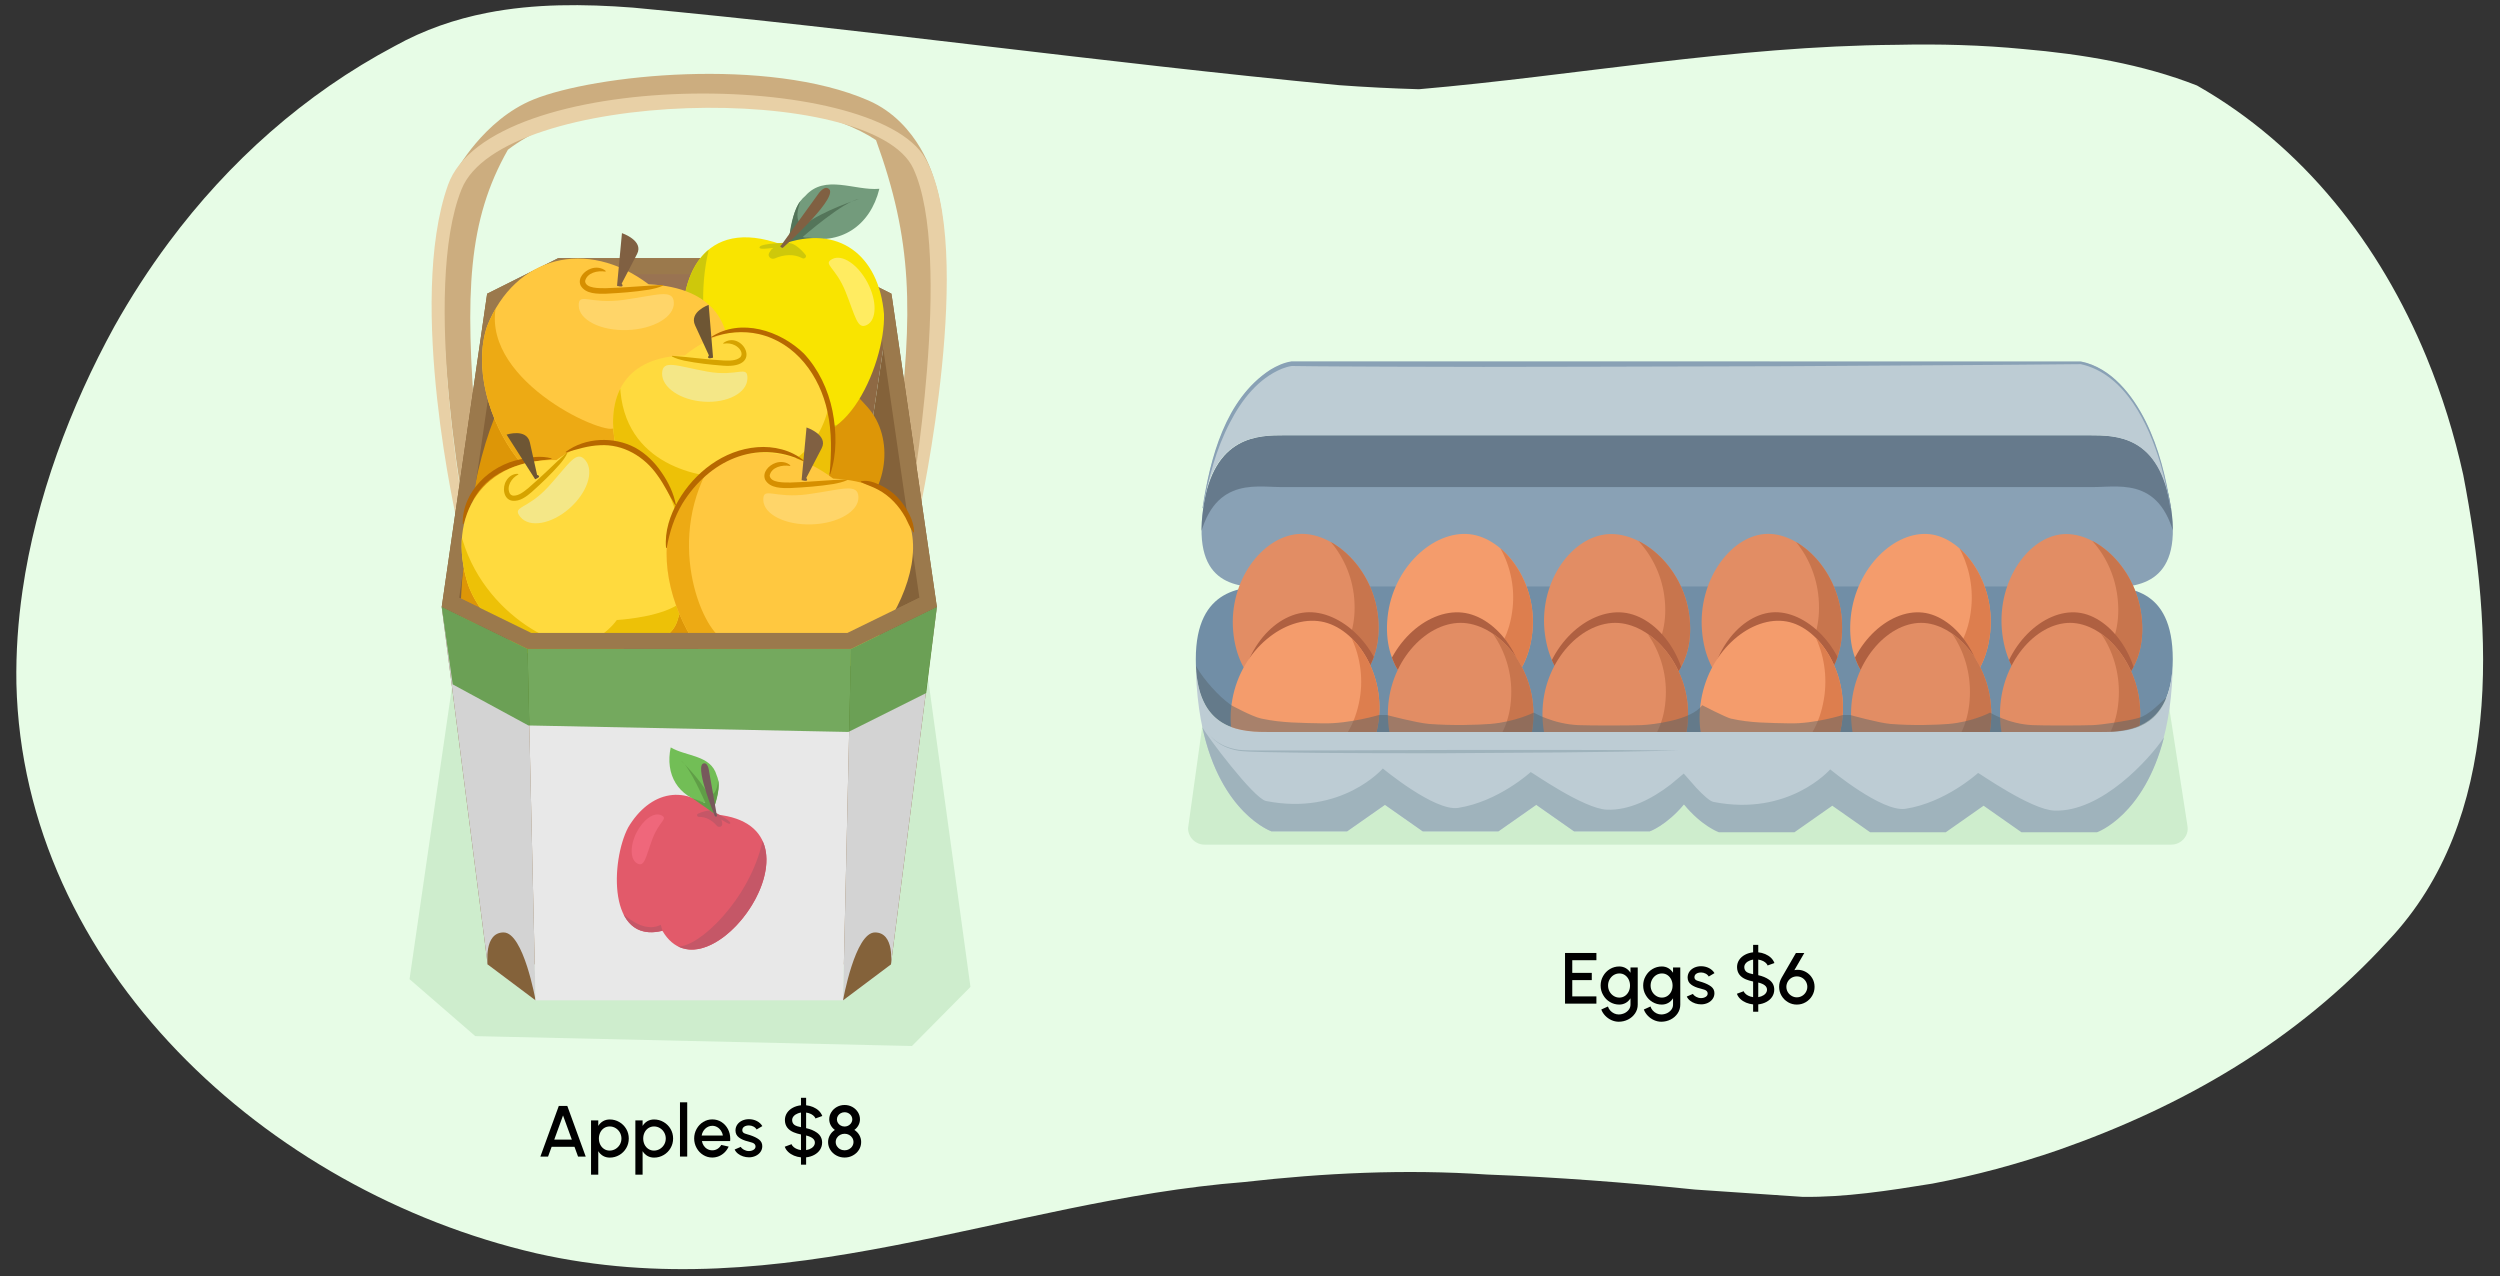 <?xml version="1.0" encoding="UTF-8"?><svg id="Guides_Delete_Me_" xmlns="http://www.w3.org/2000/svg" width="760" height="388" xmlns:xlink="http://www.w3.org/1999/xlink" viewBox="0 0 760 388"><rect x="0" y="0" width="760" height="388" fill="#333333" stroke="none"/><defs><style>.cls-1{fill:none;}.cls-2{clip-path:url(#clippath);}.cls-3{fill:#f49c6c;}.cls-4{fill:#f9e400;}.cls-5{fill:#e8d0a6;}.cls-6{fill:#e7fce6;}.cls-7{fill:#ffda3e;}.cls-8{fill:#ffec61;}.cls-9{fill:#f4e787;}.cls-10{fill:#e8e8e8;}.cls-11{fill:#edaa14;}.cls-12{fill:#ffd569;}.cls-13{fill:#ffc840;}.cls-14{fill:#edc107;}.cls-15{fill:#f2304d;}.cls-16{fill:#739b7c;}.cls-17{fill:#997352;}.cls-18{fill:#806042;}.cls-19{fill:#9fb3bc;}.cls-20{fill:#b71a31;}.cls-21{fill:#b76800;}.cls-22{fill:#8e6944;}.cls-23{fill:#cec80b;}.cls-24{fill:#ceedcd;}.cls-25{fill:#af6041;}.cls-26{fill:#bdccd4;}.cls-27{fill:#ccad7f;}.cls-28{fill:#e01e34;}.cls-29{fill:#dd9607;}.cls-30{fill:#d6a300;}.cls-31{fill:#dd7e4e;}.cls-32{fill:#d3d3d3;}.cls-33{fill:#c8754d;}.cls-34{fill:#e28d64;}.cls-35{fill:#d68f00;}.cls-36{fill:#40ad18;}.cls-37{fill:#6e5634;}.cls-38{fill:#718ea6;}.cls-39{fill:#89a1b5;}.cls-40{fill:#9b794c;}.cls-41,.cls-42{fill:#277f03;}.cls-43{fill:#84623a;}.cls-44{fill:#54755a;}.cls-45{fill:#471c21;}.cls-46{clip-path:url(#clippath-1);}.cls-47{clip-path:url(#clippath-4);}.cls-48{clip-path:url(#clippath-3);}.cls-49{clip-path:url(#clippath-2);}.cls-50{clip-path:url(#clippath-7);}.cls-51{clip-path:url(#clippath-8);}.cls-52{clip-path:url(#clippath-6);}.cls-53{clip-path:url(#clippath-5);}.cls-54{clip-path:url(#clippath-9);}.cls-55{clip-path:url(#clippath-12);}.cls-56{clip-path:url(#clippath-10);}.cls-57{clip-path:url(#clippath-15);}.cls-58{clip-path:url(#clippath-17);}.cls-59{clip-path:url(#clippath-16);}.cls-60{clip-path:url(#clippath-11);}.cls-61{clip-path:url(#clippath-18);}.cls-62{opacity:.7;}.cls-42{opacity:.6;}.cls-63{fill:#57646b;opacity:.48;}.cls-64{fill:#445564;opacity:.5;}</style><clipPath id="clippath"><path class="cls-1" d="M660.001,154.456c3.614,24.121-11.414,24.121-19.856,24.121h-254.343c-9.053,0-23.466,0-20.013-24.121,3.169-22.134,16.957-22.134,24.702-22.134h244.663c8.306,0,21.53,0,24.846,22.134Z"/></clipPath><clipPath id="clippath-1"><path class="cls-34" d="M418.963,188.005c1.306,15.218-7.842,24.437-20.016,25.482-12.175,1.045-22.763-6.48-24.069-21.698-1.306-15.218,8.757-28.509,19.679-29.447,10.614-.911,23.1,10.444,24.406,25.663Z"/></clipPath><clipPath id="clippath-2"><path class="cls-3" d="M465.83,192.221c-1.606,15.19-12.341,22.504-24.493,21.219s-21.119-10.683-19.513-25.872c1.606-15.19,14.013-26.328,24.911-25.176,10.594,1.12,20.7,14.64,19.094,29.829Z"/></clipPath><clipPath id="clippath-3"><path class="cls-34" d="M513.514,186.95c2.028,15.139-6.671,24.782-18.783,26.404s-23.045-5.39-25.073-20.529c-2.028-15.139,7.392-28.893,18.257-30.349,10.559-1.414,23.57,9.335,25.599,24.474Z"/></clipPath><clipPath id="clippath-4"><path class="cls-3" d="M418.88,220.518c-2.703,15.277-14.097,21.928-26.319,19.766-12.222-2.162-20.642-12.319-17.939-27.596,2.703-15.277,16.062-25.685,27.023-23.746,10.655,1.885,19.938,16.299,17.235,31.576Z"/></clipPath><clipPath id="clippath-5"><path class="cls-34" d="M466.162,217.005c0,15.274-9.906,23.677-22.125,23.677s-22.125-8.402-22.125-23.677,11.166-27.656,22.125-27.656c10.653,0,22.125,12.382,22.125,27.656Z"/></clipPath><clipPath id="clippath-6"><path class="cls-34" d="M513.162,217.005c0,15.274-9.906,23.677-22.125,23.677s-22.125-8.402-22.125-23.677,11.166-27.656,22.125-27.656c10.653,0,22.125,12.382,22.125,27.656Z"/></clipPath><clipPath id="clippath-7"><path class="cls-34" d="M559.879,188.005c1.258,15.218-7.555,24.437-19.283,25.482-11.729,1.045-21.929-6.48-23.187-21.698-1.258-15.218,8.436-28.509,18.958-29.447,10.225-.911,22.254,10.444,23.513,25.663Z"/></clipPath><clipPath id="clippath-8"><path class="cls-3" d="M605.029,192.221c-1.548,15.19-11.889,22.504-23.596,21.219s-20.345-10.683-18.798-25.872c1.548-15.19,13.5-26.328,23.999-25.176,10.206,1.12,19.942,14.64,18.395,29.829Z"/></clipPath><clipPath id="clippath-9"><path class="cls-34" d="M650.967,186.95c1.954,15.139-6.427,24.782-18.095,26.404s-22.201-5.39-24.155-20.529c-1.954-15.139,7.121-28.893,17.588-30.349,10.172-1.414,22.707,9.335,24.661,24.474Z"/></clipPath><clipPath id="clippath-10"><path class="cls-3" d="M559.798,220.518c-2.604,15.277-13.581,21.928-25.355,19.766-11.774-2.162-19.886-12.319-17.282-27.596s15.474-25.685,26.033-23.746c10.265,1.885,19.208,16.299,16.604,31.576Z"/></clipPath><clipPath id="clippath-11"><path class="cls-34" d="M605.348,217.005c0,15.274-9.543,23.677-21.315,23.677s-21.315-8.402-21.315-23.677,10.757-27.656,21.315-27.656c10.263,0,21.315,12.382,21.315,27.656Z"/></clipPath><clipPath id="clippath-12"><path class="cls-34" d="M650.627,217.005c0,15.274-9.543,23.677-21.315,23.677s-21.315-8.402-21.315-23.677,10.757-27.656,21.315-27.656c10.263,0,21.315,12.382,21.315,27.656Z"/></clipPath><clipPath id="clippath-15"><path class="cls-1" d="M176.928,143.742s-15.036,1.691-19.788-4.496c-8.712-11.342-13.189-27.812-9.045-40.101,8.47-21.337,30.291-26.884,49.08-12.728,40.715,1.959,23.046,47.446-.774,61.233-7.94,4.596-19.473-3.909-19.473-3.909Z"/></clipPath><clipPath id="clippath-16"><path class="cls-1" d="M226.323,165.833s13.487,2.042,17.749-4.034c7.814-11.139,11.831-27.505,8.113-39.89-7.598-21.535-27.171-27.592-44.023-13.874-36.52,1.008-20.671,46.907,.694,61.251,7.122,4.781,17.467-3.454,17.467-3.454Z"/></clipPath><clipPath id="clippath-17"><path class="cls-1" d="M189.763,196.884s-9.56,9.896-16.668,7.688c-13.032-4.048-26.202-14.575-30.756-26.688-7.011-21.756,4.981-38.574,26.821-38.024,29.862-21.607,45.082,24.553,36.694,49.049-2.796,8.165-16.09,7.975-16.09,7.975Z"/></clipPath><clipPath id="clippath-18"><path class="cls-1" d="M233.041,202.817s-15.036,1.691-19.788-4.496c-8.712-11.342-13.189-27.812-9.045-40.101,8.47-21.337,30.291-26.884,49.08-12.728,40.715,1.959,23.046,47.446-.774,61.233-7.94,4.596-19.473-3.909-19.473-3.909Z"/></clipPath></defs><path class="cls-6" d="M406.978,25.883c-71.978-6.883-142.978-16.883-214.535-23.565-15.06-1.157-30.027-1.235-44.452,1.603-9.616,1.892-18.991,5.079-27.991,10.079-27.5,14.583-50.486,35.243-68.669,59.664-6.061,8.14-11.588,16.699-16.571,25.589-13.38,24.373-23.82,52.06-27.915,80.278-1.365,9.406-2.025,18.871-1.859,28.293,2.014,86.176,76.014,154.176,158.014,173.176,75,17,143-16,215.116-21.649,12.196-1.384,24.44-2.379,36.767-2.816,12.327-.437,24.735-.318,37.259,.526,21.026,.791,42.082,2.409,63.157,4.565,10.927,.727,21.834,1.492,32.71,2.223,12.991,.15,25.991-1.85,39.435-4.032,13.087-2.47,25.941-5.959,38.45-10.265,37.528-13.162,71.981-32.802,100.106-63.552,35-37,32-94,22.831-141.615-2.706-12.286-6.43-24.297-11.162-35.787-14.214-34.46-37.492-64.228-69.786-82.607-8.306-3.257-17.016-5.642-25.894-7.406-8.879-1.763-17.925-2.906-26.904-3.68-12.564-1.217-25.504-1.575-38.615-1.281-49.471,.376-97.471,9.376-145.102,13.499-8.179-.234-16.304-.647-24.391-1.24Z"/><g><path class="cls-24" d="M664.981,251.026l-5.43-35.124c0-2.75-2.25-5-5-5H371.171c-2.75,0-5,2.25-5,5l-5,35.866c0,2.75,2.25,5,5,5h293.924c2.234,0,4.139-1.485,4.774-3.518,.224-.716,.226-1.483,.111-2.225Z"/><g><g><path class="cls-39" d="M660.001,154.456c3.614,24.121-11.414,24.121-19.856,24.121h-254.343c-9.053,0-23.466,0-20.013-24.121,3.169-22.134,16.957-22.134,24.702-22.134h244.663c8.306,0,21.53,0,24.846,22.134Z"/><g class="cls-2"><path class="cls-64" d="M357.052,128.185l-6.667,39.766h13.472c3.327-23.237,17.447-19.885,25.379-19.885h247.257c8.506,0,22.049-3.353,25.53,19.885h11.633l-6.799-39.766H357.052Z"/></g><path class="cls-26" d="M365.64,154.456c6.098-42.515,26.976-44.463,26.976-44.463h239.991s20.89,1.949,27.248,44.463c-3.31-22.134-16.537-22.134-24.843-22.134h-244.663c-7.745,0-21.533,0-24.708,22.134Z"/><path class="cls-39" d="M365.553,154.443c2.4-15.319,6.89-33.048,20.637-42.051,1.972-1.192,4.107-2.175,6.426-2.533,0,0,239.99,.027,239.99,.027,9.25,1.869,15.63,10.141,19.664,18.147,4.095,8.267,6.275,17.334,7.671,26.41,0,0-.174,.026-.174,.026-.742-4.534-1.699-9.033-2.976-13.437-3.587-12.15-10.747-27.355-24.25-30.332-28.481,.309-61.02,.416-89.931,.63-34.164,.028-85.903,.343-119.995,.14-10-.076-19.999-.046-29.999-.21,0,0,.118-.005,.118-.005-.86,.108-2.084,.455-2.957,.808-7.279,2.968-12.35,9.528-15.878,16.398-2.098,4.007-3.759,8.267-5.065,12.641-1.318,4.372-2.318,8.849-3.106,13.367,0,0-.174-.025-.174-.025h0Z"/></g><path class="cls-38" d="M660.524,200.414c0,22.122-14.728,22.122-23.001,22.122h-251.003c-8.872,0-22.998,0-22.998-22.122s14.728-22.125,23.001-22.125h251.003c8.872,0,22.998,0,22.998,22.125Z"/><g><g><path class="cls-34" d="M418.963,188.005c1.306,15.218-7.842,24.437-20.016,25.482-12.175,1.045-22.763-6.48-24.069-21.698-1.306-15.218,8.757-28.509,19.679-29.447,10.614-.911,23.1,10.444,24.406,25.663Z"/><g class="cls-46"><path class="cls-33" d="M392.332,155.793c-.912,.078-1.817,.231-2.715,.444,10.03,.771,20.851,11.544,22.062,25.653,1.306,15.218-7.842,24.437-20.016,25.482-11.341,.973-21.296-5.497-23.663-18.688-.003,1.094,.041,2.198,.137,3.31,1.606,18.711,14.622,27.963,29.593,26.678s26.216-12.62,24.61-31.331c-1.606-18.71-16.96-32.669-30.008-31.549Z"/><path class="cls-25" d="M421.312,211.827c1.306,15.218-7.842,24.437-20.016,25.482s-22.763-6.479-24.069-21.698c-1.306-15.219,8.757-28.509,19.679-29.447,10.614-.911,23.1,10.444,24.406,25.663Z"/></g></g><g><path class="cls-3" d="M465.83,192.221c-1.606,15.19-12.341,22.504-24.493,21.219s-21.119-10.683-19.513-25.872c1.606-15.19,14.013-26.328,24.911-25.176,10.594,1.12,20.7,14.64,19.094,29.829Z"/><g class="cls-49"><path class="cls-31" d="M445.795,155.538c-.907-.096-1.825-.117-2.747-.079,9.701,2.661,18.281,15.292,16.791,29.374-1.606,15.19-12.341,22.504-24.493,21.219-11.319-1.197-19.865-9.44-19.685-22.84-.21,1.073-.377,2.166-.494,3.276-1.975,18.675,9.051,30.231,23.99,31.811,14.939,1.58,28.135-7.414,30.11-26.089,1.975-18.675-10.45-35.294-23.473-36.672Z"/><path class="cls-25" d="M463.614,216.055c-1.606,15.19-12.341,22.504-24.493,21.218-12.152-1.285-21.119-10.683-19.513-25.872,1.606-15.19,14.013-26.328,24.911-25.176,10.594,1.12,20.7,14.64,19.094,29.829Z"/></g></g><g><path class="cls-34" d="M513.514,186.95c2.028,15.139-6.671,24.782-18.783,26.404s-23.045-5.39-25.073-20.529c-2.028-15.139,7.392-28.893,18.257-30.349,10.559-1.414,23.57,9.335,25.599,24.474Z"/><g class="cls-48"><path class="cls-33" d="M485.382,156.04c-.907,.122-1.804,.318-2.69,.572,10.055,.294,21.376,10.54,23.257,24.575,2.028,15.139-6.671,24.782-18.783,26.404-11.281,1.511-21.533-4.479-24.525-17.542,.049,1.092,.146,2.194,.294,3.3,2.493,18.613,15.935,27.237,30.827,25.242s25.587-13.852,23.094-32.465c-2.493-18.613-18.493-31.826-31.473-30.087Z"/><path class="cls-25" d="M512.614,216.055c-1.606,15.19-12.341,22.504-24.493,21.218-12.152-1.285-21.119-10.683-19.513-25.872,1.606-15.19,14.013-26.328,24.911-25.176,10.594,1.12,20.7,14.64,19.094,29.829Z"/></g></g><g><path class="cls-3" d="M418.88,220.518c-2.703,15.277-14.097,21.928-26.319,19.766-12.222-2.162-20.642-12.319-17.939-27.596,2.703-15.277,16.062-25.685,27.023-23.746,10.655,1.885,19.938,16.299,17.235,31.576Z"/><g class="cls-47"><path class="cls-31" d="M401.176,181.932c-.912-.161-1.841-.248-2.777-.275,9.641,3.383,17.44,16.789,14.934,30.952-2.703,15.277-14.097,21.928-26.319,19.766-11.384-2.014-19.46-10.971-18.329-24.536-.289,1.073-.535,2.168-.733,3.285-3.323,18.783,7.031,31.272,22.056,33.93,15.025,2.658,29.033-5.521,32.356-24.303,3.323-18.783-8.09-36.501-21.188-38.819Z"/></g></g><g><path class="cls-34" d="M466.162,217.005c0,15.274-9.906,23.677-22.125,23.677s-22.125-8.402-22.125-23.677,11.166-27.656,22.125-27.656c10.653,0,22.125,12.382,22.125,27.656Z"/><g class="cls-53"><path class="cls-33" d="M442.38,182.634c-.912,0-1.828,.075-2.74,.21,9.927,1.626,19.788,13.285,19.788,27.446,0,15.274-9.906,23.677-22.125,23.677-11.382,0-20.748-7.298-21.978-20.643-.096,1.089-.147,2.194-.147,3.31,0,18.779,12.18,29.111,27.203,29.111s27.2-10.332,27.2-29.111-14.104-34-27.2-34Z"/></g></g><g><path class="cls-34" d="M513.162,217.005c0,15.274-9.906,23.677-22.125,23.677s-22.125-8.402-22.125-23.677,11.166-27.656,22.125-27.656c10.653,0,22.125,12.382,22.125,27.656Z"/><g class="cls-52"><path class="cls-33" d="M489.38,182.634c-.912,0-1.828,.075-2.74,.21,9.927,1.626,19.788,13.285,19.788,27.446,0,15.274-9.906,23.677-22.125,23.677-11.382,0-20.748-7.298-21.978-20.643-.096,1.089-.147,2.194-.147,3.31,0,18.779,12.18,29.111,27.203,29.111s27.2-10.332,27.2-29.111-14.104-34-27.2-34Z"/></g></g><g><path class="cls-34" d="M559.879,188.005c1.258,15.218-7.555,24.437-19.283,25.482-11.729,1.045-21.929-6.48-23.187-21.698-1.258-15.218,8.436-28.509,18.958-29.447,10.225-.911,22.254,10.444,23.513,25.663Z"/><g class="cls-50"><path class="cls-33" d="M534.223,155.793c-.878,.078-1.751,.231-2.615,.444,9.662,.771,20.087,11.544,21.254,25.653,1.258,15.218-7.554,24.437-19.283,25.482-10.925,.973-20.516-5.497-22.796-18.688-.002,1.094,.04,2.198,.132,3.31,1.547,18.711,14.087,27.963,28.509,26.678,14.419-1.285,25.256-12.62,23.709-31.331-1.547-18.71-16.339-32.669-28.909-31.549Z"/><path class="cls-25" d="M562.142,211.827c1.258,15.218-7.554,24.437-19.283,25.482s-21.929-6.479-23.187-21.698c-1.258-15.219,8.436-28.509,18.958-29.447,10.225-.911,22.254,10.444,23.512,25.663Z"/></g></g><g><path class="cls-3" d="M605.029,192.221c-1.548,15.19-11.889,22.504-23.596,21.219s-20.345-10.683-18.798-25.872c1.548-15.19,13.5-26.328,23.999-25.176,10.206,1.12,19.942,14.64,18.395,29.829Z"/><g class="cls-51"><path class="cls-31" d="M585.727,155.538c-.874-.096-1.758-.117-2.646-.079,9.345,2.661,17.611,15.292,16.176,29.374-1.548,15.19-11.889,22.504-23.596,21.219-10.905-1.197-19.138-9.44-18.964-22.84-.202,1.073-.363,2.166-.476,3.276-1.903,18.675,8.72,30.231,23.112,31.811,14.392,1.58,27.105-7.414,29.008-26.089,1.903-18.675-10.067-35.294-22.613-36.672Z"/><path class="cls-25" d="M602.894,216.055c-1.548,15.19-11.889,22.504-23.596,21.218-11.707-1.285-20.345-10.683-18.798-25.872,1.548-15.19,13.5-26.328,23.999-25.176,10.206,1.12,19.942,14.64,18.395,29.829Z"/></g></g><g><path class="cls-34" d="M650.967,186.95c1.954,15.139-6.427,24.782-18.095,26.404s-22.201-5.39-24.155-20.529c-1.954-15.139,7.121-28.893,17.588-30.349,10.172-1.414,22.707,9.335,24.661,24.474Z"/><g class="cls-54"><path class="cls-33" d="M623.865,156.04c-.874,.122-1.738,.318-2.592,.572,9.687,.294,20.593,10.54,22.405,24.575,1.954,15.139-6.427,24.782-18.095,26.404-10.868,1.511-20.744-4.479-23.626-17.542,.048,1.092,.14,2.194,.283,3.3,2.402,18.613,15.351,27.237,29.698,25.242s24.65-13.852,22.248-32.465c-2.402-18.613-17.816-31.826-30.32-30.087Z"/><path class="cls-25" d="M650.099,216.055c-1.548,15.19-11.889,22.504-23.596,21.218-11.707-1.285-20.345-10.683-18.798-25.872,1.548-15.19,13.5-26.328,23.999-25.176,10.206,1.12,19.942,14.64,18.395,29.829Z"/></g></g><g><path class="cls-3" d="M559.798,220.518c-2.604,15.277-13.581,21.928-25.355,19.766-11.774-2.162-19.886-12.319-17.282-27.596s15.474-25.685,26.033-23.746c10.265,1.885,19.208,16.299,16.604,31.576Z"/><g class="cls-56"><path class="cls-31" d="M542.743,181.932c-.879-.161-1.774-.248-2.676-.275,9.288,3.383,16.802,16.789,14.387,30.952-2.604,15.277-13.581,21.928-25.355,19.766-10.967-2.014-18.747-10.971-17.658-24.536-.278,1.073-.516,2.168-.706,3.285-3.201,18.783,6.774,31.272,21.248,33.93,14.475,2.658,27.969-5.521,31.171-24.303,3.201-18.783-7.794-36.501-20.412-38.819Z"/></g></g><g><path class="cls-34" d="M605.348,217.005c0,15.274-9.543,23.677-21.315,23.677s-21.315-8.402-21.315-23.677,10.757-27.656,21.315-27.656c10.263,0,21.315,12.382,21.315,27.656Z"/><g class="cls-60"><path class="cls-33" d="M582.438,182.634c-.879,0-1.761,.075-2.639,.21,9.563,1.626,19.063,13.285,19.063,27.446,0,15.274-9.543,23.677-21.315,23.677-10.965,0-19.988-7.298-21.173-20.643-.093,1.089-.142,2.194-.142,3.31,0,18.779,11.734,29.111,26.206,29.111s26.203-10.332,26.203-29.111-13.587-34-26.203-34Z"/></g></g><g><path class="cls-34" d="M650.627,217.005c0,15.274-9.543,23.677-21.315,23.677s-21.315-8.402-21.315-23.677,10.757-27.656,21.315-27.656c10.263,0,21.315,12.382,21.315,27.656Z"/><g class="cls-55"><path class="cls-33" d="M627.716,182.634c-.879,0-1.761,.075-2.639,.21,9.563,1.626,19.063,13.285,19.063,27.446,0,15.274-9.543,23.677-21.315,23.677-10.965,0-19.988-7.298-21.173-20.643-.093,1.089-.142,2.194-.142,3.31,0,18.779,11.734,29.111,26.206,29.111s26.203-10.332,26.203-29.111-13.587-34-26.203-34Z"/></g></g></g><path class="cls-26" d="M637.526,222.536h-251.006c-8.872,0-22.998,0-22.998-22.122,0,44.247,23.001,52.312,23.001,52.312h22.998l11.502-8.064,11.499,8.064h23.001l11.499-8.064,11.502,8.064h23.001s5.101-1.793,10.498-8.306c5.398,6.514,10.499,8.306,10.499,8.306h22.998l11.502-8.064,11.499,8.064h23.001l11.499-8.064,11.502,8.064h23.001s22.998-8.064,22.998-52.312c0,22.122-14.728,22.122-22.998,22.122Z"/><path class="cls-19" d="M624.496,246.418c-7.083-.272-22.873-11.435-23.157-11.442,0,0-9.808,8.99-22.068,10.898-7.128,1.109-22.885-11.987-22.885-11.987,0,0-12.532,14.439-35.512,9.89-1.068-.211-3.027-1.961-5.301-4.396l-3.708-4.219-4.045,3.382c-5.764,4.405-12.566,7.861-19.324,7.601-7.083-.272-22.873-11.435-23.157-11.442,0,0-9.808,8.99-22.068,10.898-7.128,1.109-22.885-11.987-22.885-11.987,0,0-12.532,14.439-35.512,9.89-3.706-.734-18.122-19.937-19.34-22.379,5.6,26.192,20.989,31.603,20.989,31.603h22.998l11.502-8.064,11.499,8.064h23.001l11.499-8.064,11.502,8.064h23.001s5.031-1.771,10.387-8.185c5.438,6.631,10.61,8.46,10.61,8.46h22.998l11.502-8.064,11.499,8.064h23.001l11.499-8.064,11.502,8.064h23.001s14.285-5.027,20.335-28.824c-4.283,6.39-18.927,22.797-33.366,22.242Z"/><path class="cls-19" d="M367.806,223.531c1.963,2.297,4.823,3.63,7.719,4.228,1.458,.327,2.962,.299,4.453,.357l4.5,.033,18.01-.022,36.023-.137,36.025-.018,18.013,.049,18.014,.141-18.011,.349-18.012,.23-36.026,.248c-12.009-.014-24.018,.018-36.028-.096-6.005-.062-12.01-.134-18.015-.257l-4.504-.145c-1.503-.096-3.024-.106-4.498-.475-2.928-.67-5.782-2.116-7.664-4.485Z"/><path class="cls-63" d="M650.091,218.264c-2.961,.855-10.958,2.066-14.001,2.18-3.567,.134-14.579,.15-18.149,0-7.277-.306-12.964-3.814-12.964-3.814,0,0-5.361,2.844-12.618,3.451-3.563,.298-10.89,.545-17.631,0-3.538-.286-12.272-2.724-12.272-2.724h-2.247s-8.643,2.724-16.248,2.543c-6.165-.147-11.74-.086-17.804-1.453-1.437-.324-8.703-4.069-8.703-4.069-3.203,4.624-15.468,5.959-18.508,6.067-3.748,.134-15.319,.15-19.071,0-7.646-.306-13.622-3.814-13.622-3.814,0,0-5.633,2.844-13.259,3.451-3.744,.298-11.442,.545-18.526,0-3.717-.286-12.895-2.724-12.895-2.724h-2.361s-9.081,2.724-17.073,2.543c-6.478-.147-12.336-.086-18.707-1.453-2.807-.602-9.144-4.069-9.144-4.069-2.188-1.558-4.154-3.438-5.938-5.441-1.712-1.923-3.424-4.102-4.784-6.457,.86,20.056,14.367,20.058,22.954,20.058h252.023c6.152,0,16.054,0,20.09-10.553-2.591,2.32-5.353,5.36-8.542,6.281Z"/></g></g><g><polygon class="cls-24" points="277.234 317.984 144.485 314.984 124.501 297.663 141.485 180.734 278.734 181.484 295.016 300.014 277.234 317.984"/><g><path class="cls-27" d="M144.64,130.108l-2.928,29.279c-9.497-55.091-8.458-96.622-3.253-107.032,0,0,8.458-15.941,23.749-22.122,18.622-7.528,71.246-13.013,101.827,.325,15.498,6.76,19.845,23.749,19.845,23.749,7.788,22.273,.142,64.371-7.157,99.225l-3.904-19.194c4.873-40.141,4.553-61.254-6.507-91.742-22.773-15.29-84.105-18.366-111.912,2.928-12.168,21.422-13.132,43.505-9.76,84.585Z"/><path class="cls-5" d="M141.712,159.388s-13.738-71.325-1.376-101.905,124.947-32.918,137.309-6.241-.923,102.291-.923,102.291l2.928,1.301s17.242-79.38,1.627-106.707-132.408-27.653-145.096,8.133,2.928,103.128,2.928,103.128h2.603Z"/><path class="cls-16" d="M244.01,72.043c11.505,2.715,20.543-3.366,23.315-14.65-7.524,.661-16.546-4.573-22.508,2.155-4.491,3.751-3.679,10.104-5.845,14.869l5.038-2.374Z"/><path class="cls-44" d="M261.198,60.473s-10.948,3.427-16.966,8.073c-1.924-.775-2.494-2.97-.874-7.463-1.731,2.177-2.986,6.85-3.343,10.63-.104,1.102-.807,1.5-.851,2.627l10.678-1.712-5.832-.585s12.518-10.92,17.188-11.57Z"/><g><g><polygon class="cls-22" points="148.09 89.292 159.89 167.955 171.689 176.805 169.723 78.476 148.09 89.292"/><polygon class="cls-22" points="271.002 89.292 259.202 167.955 247.403 176.805 249.369 78.476 271.002 89.292"/><polygon class="cls-17" points="169.723 78.476 249.369 78.476 247.403 176.805 171.689 176.805 169.723 78.476"/></g><polygon class="cls-43" points="148.09 89.292 134.282 184.526 148.242 293.174 159.89 167.955 148.09 89.292"/><polygon class="cls-43" points="271.002 89.292 259.202 167.955 270.85 293.174 284.81 184.526 271.002 89.292"/><polygon class="cls-43" points="171.689 176.805 157.954 183.919 148.242 293.174 270.85 293.174 261.139 182.705 247.403 176.805 171.689 176.805"/><g><path class="cls-29" d="M139.872,188.224c.874-28.959,6.35-56.597,14.658-69.651,12.706-19.966,30.82-.167,44.425-6.686,12.165-5.829,23.268-13.89,35.685-9.616,9.308,3.204,20.325,11.625,29.157,21.575,8.232,9.273,6.229,25.886-4.582,33.608-25.146,17.961-20.373,42.822-31.133,42.708-10.334-.109-84.539-8.784-88.21-11.938Z"/><path class="cls-40" d="M248.223,83.331l18.337,9.169,12.936,89.217-21.908,10.699h-96.085l-21.908-10.699,12.936-89.217,18.337-9.169h77.354m1.146-4.856h-79.647l-21.632,10.816-13.809,95.234,26.1,12.746h98.329l26.1-12.746-13.809-95.234-21.632-10.816h0Z"/><g><path class="cls-4" d="M236.847,128.229c18.299,15.232,32.401-17.108,31.888-32.776-1.529-17.892-13.858-27.481-31.125-21.117-47.695-17.336-31.691,74.592-.763,53.893Z"/><g><path class="cls-23" d="M228.14,131.266c-18.956,.378-28.509-42.31-12.682-55.365-5.855,24.45,4.612,52.11,12.682,55.365Z"/><path class="cls-23" d="M254.574,129.115c-5.03,3.906-11.103,4.628-17.727-.886-.062,.042-.123,.074-.186,.115l1.923-2.085c3.898,5.296,11.804,4.014,15.99,2.856Z"/></g><path class="cls-23" d="M235.599,78.541c2.572-1.153,5.719-1.431,8.294-.058,.712,.38,1.472-.425,.982-1.032-1.467-1.819-3.421-3.398-4.713-3.528,.738-.249-8.859-.085-9.259,1.186-.4,1.271,5.508-.305,3.739,.616-.117,.061-.23,.238-.301,.343-.108,.159-.29,.43-.503,.775-.649,1.048,.579,2.228,1.762,1.698Z"/><path class="cls-8" d="M263.71,85.891c2.925,5.523,2.871,11.284-.121,12.868-2.991,1.584-3.5-2.502-6.539-10.073-3.039-7.571-7.044-8.342-4.052-9.927,2.991-1.584,7.788,1.609,10.712,7.131Z"/><path class="cls-18" d="M237.941,75.373s15.677-13.931,14.349-17.585c-1.453-2.085-3.654,1.327-3.654,1.327l-11.148,15.431s-.827,.453,.453,.827Z"/></g><g><path class="cls-13" d="M176.928,143.742s-15.036,1.691-19.788-4.496c-8.712-11.342-13.189-27.812-9.045-40.101,8.47-21.337,30.291-26.884,49.08-12.728,40.715,1.959,23.046,47.446-.774,61.233-7.94,4.596-19.473-3.909-19.473-3.909Z"/><path class="cls-12" d="M190.655,100.339c7.984-.266,14.341-3.988,14.197-8.313-.144-4.325-5-2.292-15.33-.852-10.33,1.44-13.732-2.51-13.587,1.815,.146,4.325,6.734,7.616,14.72,7.35Z"/><path class="cls-18" d="M187.576,86.893l1.497-16.025s6.719,2.271,4.596,6.342c-2.123,4.071-4.684,9.021-4.684,9.021,0,0,1.218,1.399-1.409,.662Z"/><path class="cls-35" d="M184.06,82.568c-2.423-.393-5.608,.341-6.192,2.886,.163,2.328,4.504,2.144,6.331,2.156,5.664-.143,11.59-.765,17.274-.97,0,0,.061,.2,.061,.2-1.36,.644-2.812,.939-4.242,1.217-4.324,.696-8.662,1.017-13.045,1.231-2.58,.041-6.223,.164-7.743-2.502-.98-2.287,1.14-4.443,3.124-5.118,1.525-.564,3.368-.334,4.523,.711l-.09,.189h0Z"/><g class="cls-57"><path class="cls-11" d="M154.241,84.811c-15.576,24.151,20.92,44.1,30.734,45.502,7.109,1.016,20.062-17.355,20.062-17.355,0,0-8.774,24.217-1.955,26.036,6.82,1.82,16.908-.054,16.908-.054l-18.586,11.477-49.158-4.937s-39.466-43.881,1.996-60.669Z"/></g></g><path class="cls-21" d="M167.641,139.542c-9.088,1.156-18.13,3.058-23.232,11.466-1.544,2.555-2.402,5.405-3.518,8.319,0,0-.207-.031-.207-.031-.28-9.848,8.381-17.932,17.624-19.683,3.063-.662,6.257-1.118,9.349-.279l-.015,.209h0Z"/><g><path class="cls-7" d="M226.323,165.833s13.487,2.042,17.749-4.034c7.814-11.139,11.831-27.505,8.113-39.89-7.598-21.535-27.171-27.592-44.023-13.874-36.52,1.008-20.671,46.907,.694,61.251,7.122,4.781,17.467-3.454,17.467-3.454Z"/><path class="cls-9" d="M214.011,122.109c-7.162-.452-12.863-4.323-12.734-8.644,.129-4.321,4.485-2.175,13.75-.494,9.266,1.681,12.317-2.19,12.187,2.132s-6.041,7.459-13.203,7.007Z"/><path class="cls-37" d="M216.773,108.735l-1.343-16.06s-6.027,2.114-4.122,6.234c1.904,4.121,4.202,9.131,4.202,9.131,0,0-1.093,1.37,1.264,.695Z"/><path class="cls-30" d="M219.841,104.309c5.651-4.232,12.601,7.808,.104,6.866-4.006-.304-7.95-.739-11.878-1.527-1.295-.307-2.612-.633-3.822-1.297l.068-.186c5.175,.386,10.558,1.154,15.716,1.423,1.749,.043,3.732,.142,5.026-.992,1.073-1.273-.297-2.957-1.623-3.623-1.019-.532-2.171-.726-3.502-.488l-.089-.176h0Z"/><g class="cls-59"><path class="cls-14" d="M188.486,116.746c.779,25.302,25.406,28.456,32.673,28.456,33.997,0,31.544-30.142,31.544-30.142,0,0,7.433,17.304,14.37,15.421,6.937-1.883-5.726,18.992-5.726,18.992l-11.068,19.441-36.545,11.29s-54.142-27.764-25.248-63.459Z"/></g></g><g><path class="cls-7" d="M189.763,196.884s-9.56,9.896-16.668,7.688c-13.032-4.048-26.202-14.575-30.756-26.688-7.011-21.756,4.981-38.574,26.821-38.024,29.862-21.607,45.082,24.553,36.694,49.049-2.796,8.165-16.09,7.975-16.09,7.975Z"/><path class="cls-9" d="M173.034,154.62c5.461-4.753,7.673-11.324,4.942-14.675-2.731-3.351-4.915,1.025-11.313,8.045-6.398,7.02-11.196,5.819-8.464,9.17,2.733,3.35,9.374,2.215,14.835-2.539Z"/><path class="cls-37" d="M162.688,145.698l-8.691-13.573s6.112-2.02,7.093,2.42c.981,4.439,2.188,9.826,2.188,9.826,0,0,1.709,.417-.59,1.327Z"/><path class="cls-30" d="M157.576,144.262c-2.104,1.029-3.64,3.63-2.625,5.708,.24,.415,.586,.627,1.027,.706,1.739,.084,3.258-1.202,4.636-2.316,1.989-1.715,3.959-3.514,5.882-5.338,1.659-1.622,4.079-3.851,5.825-5.422,0,0,.167,.106,.167,.106-.565,1.269-1.421,2.335-2.27,3.372-2.662,3.032-5.553,5.794-8.57,8.49-1.582,1.352-3.573,2.938-5.915,2.66-2.795-.439-3.043-4.16-1.845-6.048,.714-1.327,2.216-2.276,3.653-2.113l.037,.194h0Z"/><g class="cls-58"><path class="cls-14" d="M138.955,156.452c3.792,28.792,31.025,41.552,38.042,39.427,7.017-2.124,10.512-7.395,10.512-7.395,0,0,10.771-.586,17.215-3.902,6.444-3.317,12.99-11.646,12.99-11.646l-6.814,21.359-33.659,18.814s-59.251-15.617-38.286-56.657Z"/></g></g><g><path class="cls-13" d="M233.041,202.817s-15.036,1.691-19.788-4.496c-8.712-11.342-13.189-27.812-9.045-40.101,8.47-21.337,30.291-26.884,49.08-12.728,40.715,1.959,23.046,47.446-.774,61.233-7.94,4.596-19.473-3.909-19.473-3.909Z"/><path class="cls-12" d="M246.768,159.414c7.984-.266,14.341-3.988,14.197-8.313-.144-4.325-5-2.292-15.33-.852s-13.732-2.51-13.587,1.815c.146,4.325,6.734,7.616,14.72,7.35Z"/><path class="cls-18" d="M243.688,145.968l1.497-16.025s6.719,2.271,4.596,6.342-4.684,9.021-4.684,9.021c0,0,1.218,1.399-1.409,.662Z"/><path class="cls-35" d="M240.173,141.643c-2.423-.393-5.608,.341-6.192,2.886,.163,2.328,4.504,2.144,6.331,2.156,5.664-.142,11.59-.765,17.274-.97,0,0,.061,.2,.061,.2-1.36,.644-2.812,.939-4.242,1.217-4.324,.696-8.662,1.017-13.045,1.231-2.58,.041-6.223,.164-7.743-2.502-.98-2.287,1.14-4.443,3.124-5.118,1.525-.564,3.368-.334,4.523,.711l-.09,.189h0Z"/><g class="cls-61"><path class="cls-11" d="M217.167,139.271c-15.576,24.151-3.816,51.944,2.662,55.043,6.478,3.098,12.389,1.48,12.389,1.48,0,0,8.24,6.764,15.059,8.584,6.82,1.82,16.908-.054,16.908-.054l-18.586,11.477-36.57-8.389s-33.324-51.354,8.138-68.141Z"/></g></g><path class="cls-21" d="M171.964,137.382c5.918-4.425,14.618-4.761,21.114-1.306,3.263,1.805,5.977,4.483,8.043,7.55,2.082,3.019,3.71,6.356,4.364,9.951,0,0-.196,.073-.196,.073-1.864-3.11-3.333-6.314-5.416-9.143-3.952-5.698-10.471-9.593-17.538-9.153-3.526,.142-6.872,1.194-10.265,2.209,0,0-.105-.181-.105-.181h0Z"/><path class="cls-21" d="M261.7,146.316c2.103-.462,4.113,.321,5.949,1.176,1.852,.88,3.567,2.074,5.025,3.529,1.613,1.666,2.929,3.573,3.921,5.651,.732,1.623,1.316,3.324,1.274,5.133,0,0-.202,.056-.202,.056-1.031-1.454-1.629-2.971-2.403-4.519-1.94-3.503-4.752-6.578-8.311-8.473-1.671-.927-3.454-1.422-5.267-2.343l.015-.209h0Z"/><path class="cls-21" d="M244.249,140.182c-14.426-6.905-28.806-.055-36.768,12.863-2.47,4.128-3.958,8.715-4.793,13.54l-.209-.008c-.468-5.003,1.215-10,3.684-14.306,4.959-8.644,13.863-15.53,24.025-16.322,4.99-.399,10.284,.832,14.171,4.053,0,0-.109,.178-.109,.178h0Z"/><path class="cls-21" d="M216.172,102.462c8.981-5.909,20.979-1.989,28.186,4.998,4.502,4.813,7.401,11.003,8.707,17.425,1.252,6.351,1.404,13.088-.672,19.273,0,0-.203-.051-.203-.051,.592-6.315,.726-12.701-.625-18.902-2.343-10.978-9.604-21.027-20.888-23.653-4.772-1.067-9.8-.628-14.4,1.092,0,0-.106-.181-.106-.181h0Z"/></g></g><g><polygon class="cls-32" points="134.282 184.526 148.242 293.174 162.809 304.099 160.381 197.272 134.282 184.526"/><path class="cls-43" d="M153.098,283.462c-6.07,0-4.856,9.712-4.856,9.712l14.567,10.925s-3.642-20.637-9.712-20.637Z"/><polygon class="cls-32" points="284.81 184.526 270.85 293.174 256.283 304.099 258.711 197.272 284.81 184.526"/><path class="cls-43" d="M265.994,283.462c6.07,0,4.856,9.712,4.856,9.712l-14.567,10.925s3.642-20.637,9.712-20.637Z"/><polygon class="cls-10" points="160.381 197.272 258.711 197.272 256.283 304.099 162.809 304.099 160.381 197.272"/></g><polygon class="cls-40" points="279.497 181.717 257.588 192.416 161.504 192.416 139.596 181.717 134.282 184.526 160.381 197.272 258.711 197.272 284.81 184.526 279.497 181.717"/><g id="apple" class="cls-62"><path class="cls-28" d="M201.373,282.96c-16.725,4.139-15.694-21.371-10.413-31.412,6.646-11.167,17.702-13.517,26.935-3.921,36.53,3.773-2.92,58.577-16.522,35.333Z"/><path class="cls-20" d="M206.084,287.687c12.222,6.234,31.924-18.547,25.744-32.044-3.911,17.768-19.461,32.473-25.744,32.044Z"/><path class="cls-20" d="M189.551,277.939c2.041,4.131,5.768,6.52,11.823,5.021,.027,.047,.057,.088,.084,.133l-.593-1.966c-4.212,2.219-8.955-1.113-11.315-3.189Z"/><path class="cls-20" d="M217.877,251c-1.311-1.563-3.272-2.738-5.382-2.657-.584,.022-.825-.741-.314-.982,1.53-.721,3.301-1.132,4.183-.809-.403-.395,5.796,2.742,5.654,3.696s-3.49-1.938-2.629-.78c.051,.099,.081,.207,.088,.318,.02,.137,.052,.371,.083,.664,.092,.888-1.081,1.267-1.683,.549Z"/><path class="cls-15" d="M193.439,253.221c-2.007,4.052-1.854,8.219,.341,9.306,2.195,1.087,2.483-1.879,4.533-7.415,2.05-5.537,4.931-6.174,2.736-7.261-2.195-1.086-5.602,1.317-7.609,5.37Z"/><path class="cls-36" d="M214.453,244.114c-8.349-1.866-12.314-8.68-10.555-16.903,4.69,2.806,12.217,2.247,13.975,8.511,1.74,3.861-.795,7.74-.89,11.527l-2.53-3.136Z"/><path class="cls-41" d="M206.915,231.152s6.046,5.689,8.498,10.615c1.498,.103,2.562-1.147,2.926-4.583,.438,1.965-.22,5.402-1.181,7.976-.28,.751,.052,1.232-.276,1.98l-6.412-4.486,3.982,1.461s-4.702-11.064-7.537-12.962Z"/><path class="cls-45" d="M217.352,248.198s-5.809-14.022-3.791-15.982c1.605-.899,1.96,2.018,1.96,2.018l2.386,13.568s.396,.556-.556,.395Z"/></g><polygon class="cls-42" points="134.282 184.526 137.622 208.054 160.628 220.543 257.911 222.515 281.574 210.683 284.81 184.526 258.711 197.272 160.381 197.272 134.282 184.526"/></g></g><g><path d="M172.46,336.203l5.6,15.402h-2.332l-1.078-2.971h-6.953l-1.089,2.971h-2.333l5.6-15.402h2.586Zm1.375,10.231l-2.673-7.338-2.663,7.338h5.336Z"/><path d="M179.675,340.604h2.2v1.673c.759-1.222,1.958-1.959,3.487-1.959,1.045,0,2.014,.265,2.904,.781,.892,.518,1.596,1.222,2.112,2.102,.518,.892,.771,1.859,.771,2.904,0,1.057-.253,2.024-.771,2.916-.517,.891-1.221,1.595-2.112,2.112-.891,.517-1.859,.78-2.904,.78-1.529,0-2.729-.736-3.487-1.958v7.151h-2.2v-16.503Zm2.806,3.653c-.275,.561-.418,1.177-.418,1.848,0,1.354,.571,2.53,1.572,3.18,.495,.33,1.067,.495,1.706,.495,1.275,0,2.431-.704,3.091-1.826,.319-.562,.484-1.178,.484-1.849,0-1.32-.682-2.508-1.782-3.168-.55-.33-1.145-.495-1.793-.495-1.266,0-2.3,.704-2.86,1.815Z"/><path d="M193.151,340.604h2.2v1.673c.759-1.222,1.958-1.959,3.487-1.959,1.045,0,2.014,.265,2.904,.781,.892,.518,1.596,1.222,2.112,2.102,.518,.892,.771,1.859,.771,2.904,0,1.057-.253,2.024-.771,2.916-.517,.891-1.221,1.595-2.112,2.112-.891,.517-1.859,.78-2.904,.78-1.529,0-2.729-.736-3.487-1.958v7.151h-2.2v-16.503Zm2.806,3.653c-.275,.561-.418,1.177-.418,1.848,0,1.354,.571,2.53,1.573,3.18,.494,.33,1.066,.495,1.705,.495,1.275,0,2.431-.704,3.091-1.826,.319-.562,.484-1.178,.484-1.849,0-1.32-.682-2.508-1.782-3.168-.55-.33-1.145-.495-1.793-.495-1.266,0-2.3,.704-2.86,1.815Z"/><path d="M206.713,335.104h2.2v16.491h-2.2v-16.491Z"/><path d="M213.776,351.11c-.847-.517-1.507-1.221-2.002-2.112-.495-.891-.748-1.859-.748-2.904s.253-2.014,.748-2.904c.495-.892,1.155-1.596,2.002-2.112,.837-.518,1.75-.781,2.751-.781,1.022,0,1.958,.264,2.794,.792,.825,.528,1.485,1.243,1.959,2.135,.473,.901,.715,1.892,.715,2.97,0,.221-.012,.451-.033,.683h-8.581c.187,1.067,.781,1.958,1.672,2.442,.451,.253,.936,.374,1.475,.374h.044c1.111,0,2.079-.595,2.695-1.64l2.244,.518c-.605,1.309-1.628,2.343-2.927,2.904-.648,.274-1.342,.418-2.057,.418-1.001,0-1.914-.264-2.751-.781Zm5.963-5.919c-.143-1.067-.792-2.024-1.716-2.552-.462-.265-.957-.396-1.496-.396-1.596,0-2.971,1.32-3.213,2.948h6.425Z"/><path d="M224.325,350.703c-.451-.363-.781-.781-.99-1.254l1.87-.803c.309,.638,1.387,1.275,2.432,1.275,.561,0,1.045-.132,1.452-.385,.396-.253,.594-.594,.594-1.023,0-.616-.473-.968-.99-1.144-.253-.088-.648-.198-1.166-.341-1.221-.286-2.189-.693-2.882-1.232-.704-.528-1.057-1.243-1.057-2.146,0-1.354,.814-2.432,2.058-3.004,.627-.274,1.287-.418,2.002-.418,.892,0,1.694,.188,2.432,.562,.726,.374,1.287,.891,1.672,1.54l-1.749,1.034c-.188-.352-.495-.649-.924-.88-.44-.231-.892-.353-1.364-.353-.595,0-1.09,.121-1.475,.374s-.583,.616-.583,1.09c0,.517,.341,.825,.792,1.001,.22,.088,.528,.187,.936,.297,.308,.088,.506,.143,.604,.176,1.166,.386,2.079,.825,2.751,1.343,.66,.517,.99,1.177,.99,1.991v.077c0,1.275-.804,2.343-2.036,2.915-.627,.286-1.287,.429-1.991,.429-1.243,0-2.475-.407-3.377-1.122Z"/><path d="M243.498,333.739h1.562v2.266c1.463,.144,2.85,.716,3.84,1.64,.495,.473,.847,1.012,1.078,1.617l-2.079,.748c-.254-.715-1.023-1.31-2.036-1.617-.264-.077-.527-.143-.803-.176v4.741c1.31,.286,2.409,.748,3.289,1.375,1.046,.748,1.573,1.75,1.573,3.004v.021c0,1.618-.924,2.949-2.409,3.741-.737,.396-1.562,.638-2.453,.737v2.233h-1.562v-2.233c-1.496-.144-2.894-.716-3.872-1.64-.495-.462-.848-.99-1.057-1.596l2.068-.77c.253,.715,1.023,1.298,2.035,1.617,.275,.077,.551,.143,.825,.187v-4.752c-.836-.177-1.573-.396-2.211-.66-1.64-.693-2.674-1.882-2.674-3.741,0-1.617,.936-2.948,2.421-3.74,.737-.396,1.562-.638,2.464-.737v-2.266Zm0,4.478c-.318,.055-.616,.132-.913,.242-1.056,.396-1.771,1.144-1.771,2.023,0,1.057,.639,1.629,1.562,1.903,.297,.1,.671,.188,1.122,.275v-4.444Zm1.562,11.419c.319-.055,.616-.132,.913-.241,1.057-.396,1.749-1.122,1.749-2.036,0-1.022-.891-1.737-2.662-2.167v4.444Z"/><path d="M254.234,351.254c-.771-.419-1.376-.99-1.827-1.717-.45-.715-.671-1.507-.671-2.365,0-.737,.188-1.441,.562-2.091,.363-.648,.869-1.177,1.496-1.584-1.045-.748-1.705-1.937-1.705-3.212,0-.792,.209-1.519,.638-2.189,.418-.671,.99-1.199,1.705-1.596,.716-.385,1.485-.583,2.333-.583s1.617,.198,2.332,.583c.715,.396,1.276,.925,1.705,1.596,.418,.671,.627,1.397,.627,2.189,0,1.275-.66,2.464-1.705,3.212,.639,.407,1.145,.936,1.519,1.584,.363,.649,.55,1.343,.55,2.091,0,.858-.22,1.65-.671,2.365-.451,.727-1.067,1.298-1.838,1.717-.77,.429-1.605,.638-2.519,.638s-1.761-.209-2.53-.638Zm4.862-2.816c.242-.386,.363-.814,.363-1.266,0-.913-.518-1.728-1.343-2.179-.407-.22-.857-.33-1.353-.33-.969,0-1.859,.474-2.344,1.243-.242,.386-.363,.814-.363,1.266,0,.913,.518,1.738,1.354,2.179,.418,.23,.869,.341,1.354,.341,.979,0,1.848-.474,2.332-1.254Zm0-8.152c0-1.188-1.045-2.168-2.332-2.168-.848,0-1.606,.418-2.024,1.078-.209,.33-.319,.693-.319,1.09,0,.792,.451,1.496,1.166,1.881,.363,.198,.748,.297,1.178,.297,1.265,0,2.332-1.001,2.332-2.178Z"/></g><g><path d="M475.77,289.703h9.538v2.2h-7.338v3.851h5.93v2.2h-5.93v4.951h7.338v2.2h-9.538v-15.402Z"/><path d="M497.87,305.402c0,.979-.264,1.859-.803,2.662-.539,.793-1.243,1.42-2.135,1.871-.891,.451-1.848,.671-2.85,.671-1.507,0-3.003-.693-4.092-1.826-.539-.562-.946-1.199-1.199-1.893l2.024-.913c.274,.913,.99,1.694,1.892,2.112,.451,.209,.902,.308,1.375,.308,.605,0,1.188-.132,1.75-.385,.55-.264,.99-.627,1.331-1.078s.506-.968,.506-1.529v-1.925c-.748,1.188-1.947,1.914-3.41,1.914-1.023,0-1.97-.264-2.839-.781-.869-.517-1.551-1.221-2.057-2.112-.518-.88-.771-1.849-.771-2.894s.253-2.013,.771-2.904c.506-.891,1.188-1.595,2.057-2.112,.869-.517,1.815-.781,2.839-.781,1.463,0,2.662,.727,3.41,1.914v-1.617h2.2v11.299Zm-2.75-3.972c.274-.561,.407-1.166,.407-1.826,0-1.331-.583-2.52-1.562-3.18-.495-.33-1.045-.495-1.672-.495-1.266,0-2.366,.704-2.981,1.827-.309,.561-.463,1.177-.463,1.848,0,1.331,.66,2.52,1.717,3.169,.528,.33,1.1,.495,1.728,.495,1.243,0,2.277-.716,2.827-1.838Z"/><path d="M510.806,305.402c0,.979-.264,1.859-.803,2.662-.539,.793-1.243,1.42-2.135,1.871-.891,.451-1.848,.671-2.85,.671-1.507,0-3.003-.693-4.092-1.826-.539-.562-.946-1.199-1.199-1.893l2.024-.913c.274,.913,.989,1.694,1.892,2.112,.451,.209,.902,.308,1.375,.308,.605,0,1.188-.132,1.75-.385,.55-.264,.99-.627,1.331-1.078s.506-.968,.506-1.529v-1.925c-.748,1.188-1.947,1.914-3.41,1.914-1.023,0-1.97-.264-2.839-.781-.869-.517-1.551-1.221-2.057-2.112-.518-.88-.771-1.849-.771-2.894s.253-2.013,.771-2.904c.506-.891,1.188-1.595,2.057-2.112,.869-.517,1.815-.781,2.839-.781,1.463,0,2.662,.727,3.41,1.914v-1.617h2.2v11.299Zm-2.75-3.972c.274-.561,.407-1.166,.407-1.826,0-1.331-.583-2.52-1.562-3.18-.495-.33-1.045-.495-1.672-.495-1.266,0-2.366,.704-2.981,1.827-.309,.561-.463,1.177-.463,1.848,0,1.331,.66,2.52,1.717,3.169,.528,.33,1.1,.495,1.728,.495,1.243,0,2.277-.716,2.827-1.838Z"/><path d="M513.775,304.203c-.451-.363-.781-.781-.99-1.254l1.87-.803c.309,.638,1.387,1.275,2.432,1.275,.561,0,1.045-.132,1.452-.385,.396-.253,.594-.594,.594-1.023,0-.616-.473-.968-.99-1.144-.253-.088-.648-.198-1.166-.341-1.221-.286-2.189-.693-2.882-1.232-.704-.528-1.057-1.243-1.057-2.146,0-1.354,.814-2.432,2.058-3.004,.627-.274,1.287-.418,2.002-.418,.892,0,1.694,.188,2.432,.562,.726,.374,1.287,.891,1.672,1.54l-1.749,1.034c-.188-.352-.495-.649-.924-.88-.44-.231-.892-.353-1.364-.353-.595,0-1.09,.121-1.475,.374s-.583,.616-.583,1.09c0,.517,.341,.825,.792,1.001,.22,.088,.528,.187,.936,.297,.308,.088,.506,.143,.604,.176,1.166,.386,2.079,.825,2.751,1.343,.66,.517,.99,1.177,.99,1.991v.077c0,1.275-.804,2.343-2.036,2.915-.627,.286-1.287,.429-1.991,.429-1.243,0-2.475-.407-3.377-1.122Z"/><path d="M532.948,287.239h1.562v2.266c1.463,.144,2.85,.716,3.84,1.64,.495,.473,.847,1.012,1.078,1.617l-2.079,.748c-.254-.715-1.023-1.31-2.036-1.617-.264-.077-.527-.143-.803-.176v4.741c1.31,.286,2.409,.748,3.289,1.375,1.046,.748,1.573,1.75,1.573,3.004v.021c0,1.618-.924,2.949-2.409,3.741-.737,.396-1.562,.638-2.453,.737v2.233h-1.562v-2.233c-1.496-.144-2.894-.716-3.872-1.64-.495-.462-.848-.99-1.057-1.596l2.068-.77c.253,.715,1.023,1.298,2.035,1.617,.275,.077,.551,.143,.825,.187v-4.752c-.836-.177-1.573-.396-2.211-.66-1.64-.693-2.674-1.882-2.674-3.741,0-1.617,.936-2.948,2.421-3.74,.737-.396,1.562-.638,2.464-.737v-2.266Zm0,4.478c-.318,.055-.616,.132-.913,.242-1.056,.396-1.771,1.144-1.771,2.023,0,1.057,.639,1.629,1.562,1.903,.297,.1,.671,.188,1.122,.275v-4.444Zm1.562,11.419c.319-.055,.616-.132,.913-.241,1.057-.396,1.749-1.122,1.749-2.036,0-1.022-.891-1.737-2.662-2.167v4.444Z"/><path d="M543.551,304.665c-.825-.483-1.485-1.144-1.969-1.969-.484-.825-.727-1.717-.727-2.695,0-1.023,.231-1.805,.76-2.772l4.346-7.525h2.552l-3.025,5.226c.319-.077,.671-.109,1.034-.109,.892,0,1.728,.23,2.509,.682s1.419,1.078,1.892,1.87c.474,.792,.704,1.673,.704,2.63,0,.968-.242,1.87-.726,2.695-.484,.825-1.145,1.485-1.97,1.969-.825,.484-1.727,.727-2.706,.727-.957,0-1.849-.242-2.674-.727Zm5.457-3.103c.275-.494,.418-1.012,.418-1.562,0-1.145-.604-2.179-1.573-2.751-.483-.286-1.022-.429-1.606-.429-1.199,0-2.211,.638-2.772,1.606-.274,.495-.418,1.012-.418,1.573,0,1.177,.639,2.2,1.617,2.761,.484,.286,1.002,.43,1.552,.43,1.199,0,2.223-.649,2.783-1.629Z"/></g></svg>